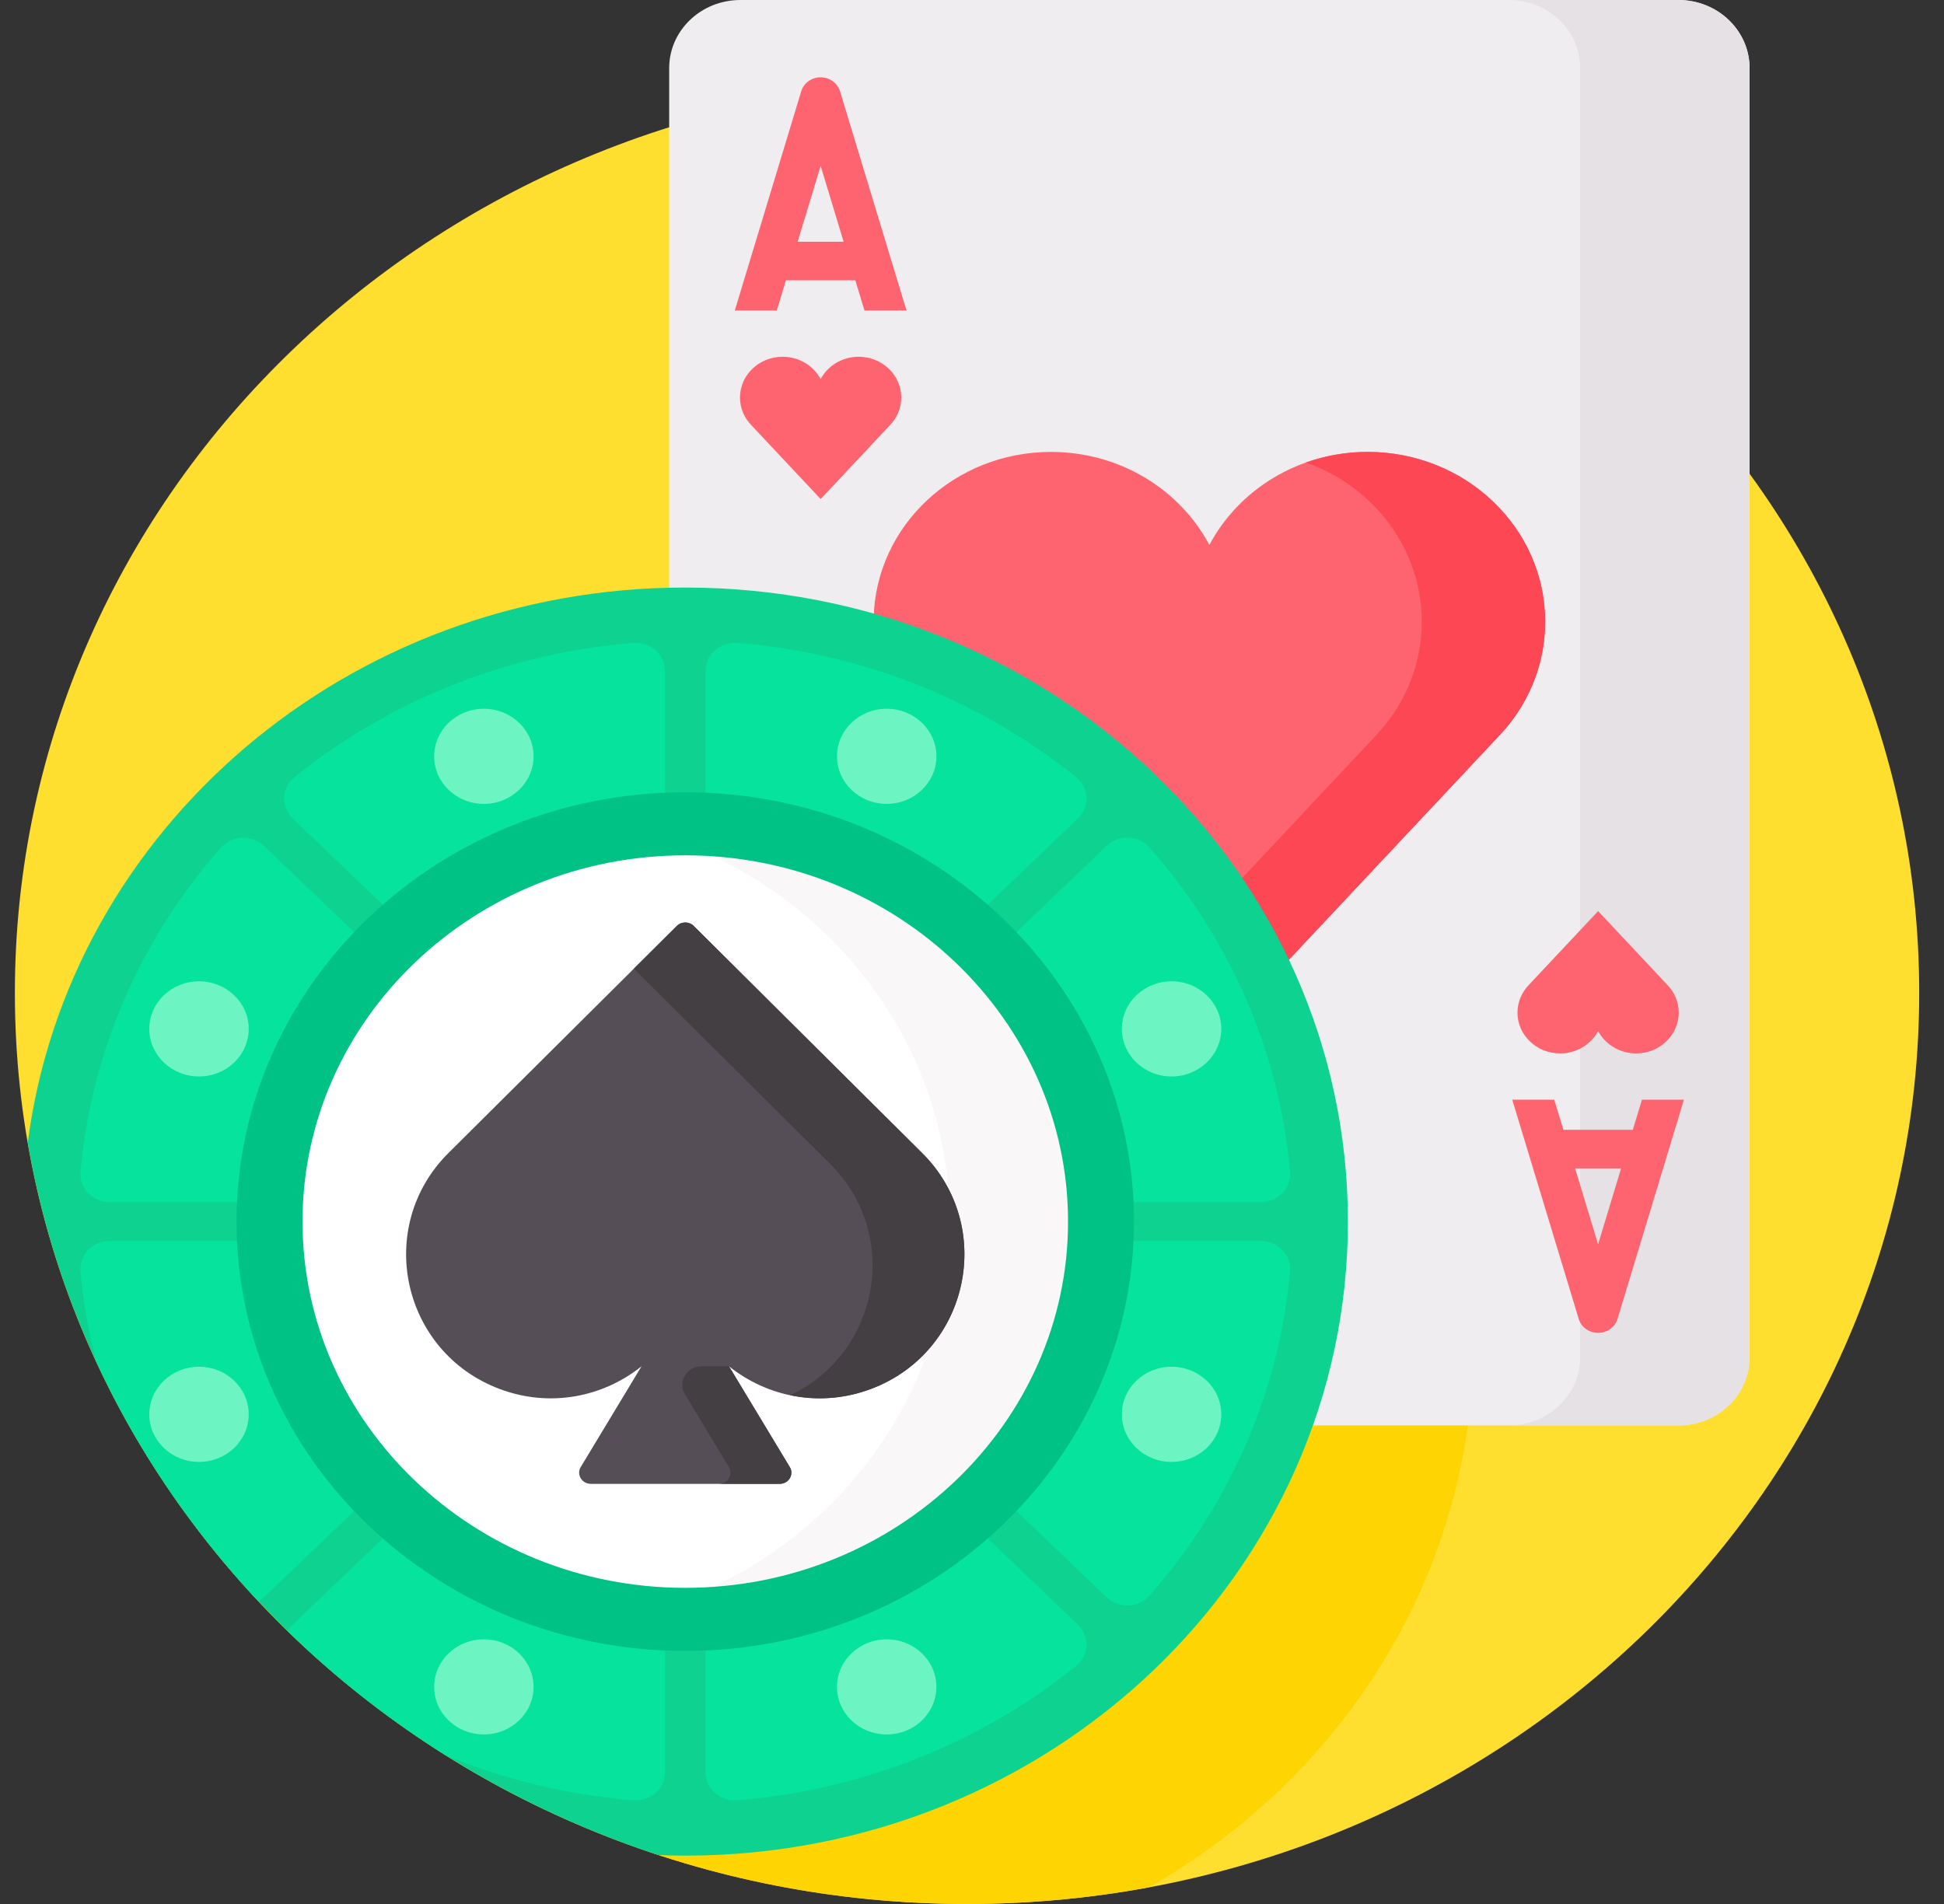 <svg width="49" height="48" viewBox="0 0 49 48" fill="none" xmlns="http://www.w3.org/2000/svg">
<rect x="0" y="0" width="49" height="48" fill="#333333" stroke="none"/>
<path d="M24.375 48C37.63 48 48.375 37.717 48.375 25.031C48.375 12.346 37.63 2.062 24.375 2.062C11.12 2.062 0.375 12.346 0.375 25.031C0.375 37.717 11.12 48 24.375 48Z" fill="#FEDF30"/>
<path d="M33.023 35.841L33.001 35.904C30.715 42.354 24.394 46.687 17.273 46.687C17.069 46.687 16.851 46.683 16.605 46.673L16.474 46.669L16.49 46.73C18.96 47.552 21.613 48 24.375 48C25.944 48 27.476 47.854 28.96 47.579C33.289 45.118 36.355 40.838 37.011 35.841H33.023Z" fill="#FED402"/>
<path d="M42.306 0H18.661C17.67 0 16.867 0.769 16.867 1.717V14.911C17.002 14.908 17.137 14.906 17.273 14.906C26.428 14.906 33.877 22.035 33.877 30.797C33.877 32.594 33.563 34.322 32.986 35.935H42.306C43.297 35.935 44.1 35.166 44.1 34.218V1.717C44.099 0.769 43.296 0 42.306 0Z" fill="#EFEDEF"/>
<path d="M42.306 0H38.035C39.026 0 39.829 0.769 39.829 1.717V34.218C39.829 35.166 39.026 35.935 38.035 35.935H42.306C43.296 35.935 44.099 35.166 44.099 34.218V1.717C44.099 0.769 43.296 0 42.306 0Z" fill="#E5E1E5"/>
<path d="M34.474 11.393C32.731 11.393 31.221 12.347 30.483 13.739C29.745 12.347 28.235 11.393 26.492 11.393C24.058 11.393 22.08 13.254 22.022 15.57C26.656 16.896 30.447 20.11 32.413 24.275L37.747 18.59C38.491 17.826 38.947 16.801 38.947 15.674C38.947 13.309 36.944 11.393 34.474 11.393Z" fill="#FE646F"/>
<path d="M34.474 11.393C33.927 11.393 33.403 11.487 32.918 11.659C34.622 12.264 35.836 13.833 35.836 15.674C35.836 16.801 35.381 17.826 34.636 18.59L31.239 22.212C31.681 22.868 32.075 23.558 32.413 24.275L37.747 18.59C38.491 17.826 38.947 16.801 38.947 15.674C38.947 13.309 36.944 11.393 34.474 11.393Z" fill="#FD4755"/>
<path d="M19.81 7.067H21.559L21.79 7.828H22.849L21.173 2.3C21.11 2.092 20.911 1.949 20.685 1.949C20.458 1.949 20.259 2.092 20.196 2.3L18.521 7.828H19.579L19.81 7.067ZM20.685 4.182L21.264 6.094H20.105L20.685 4.182Z" fill="#FE646F"/>
<path d="M21.643 8.994C21.225 8.994 20.862 9.223 20.685 9.557C20.508 9.223 20.145 8.994 19.726 8.994C19.133 8.994 18.652 9.454 18.652 10.021C18.652 10.292 18.762 10.538 18.941 10.722L20.685 12.581L22.429 10.722C22.608 10.538 22.717 10.292 22.717 10.021C22.717 9.454 22.236 8.994 21.643 8.994Z" fill="#FE646F"/>
<path d="M41.156 28.483H39.407L39.176 27.723H38.117L39.793 33.251C39.856 33.459 40.055 33.602 40.281 33.602C40.508 33.602 40.707 33.459 40.77 33.251L42.445 27.723H41.387L41.156 28.483ZM40.281 31.369L39.702 29.456H40.861L40.281 31.369Z" fill="#FE646F"/>
<path d="M39.324 26.557C39.742 26.557 40.105 26.328 40.282 25.993C40.459 26.328 40.822 26.557 41.24 26.557C41.833 26.557 42.314 26.096 42.314 25.529C42.314 25.258 42.205 25.012 42.026 24.828L40.282 22.969L38.538 24.828C38.359 25.012 38.249 25.258 38.249 25.529C38.249 26.096 38.73 26.557 39.324 26.557Z" fill="#FE646F"/>
<path d="M17.273 14.812C8.753 14.812 1.723 20.918 0.699 28.807C2.152 37.208 8.366 44.07 16.601 46.767C16.824 46.776 17.048 46.781 17.273 46.781C26.497 46.781 33.975 39.625 33.975 30.797C33.975 21.969 26.497 14.812 17.273 14.812Z" fill="#0ED290"/>
<path d="M24.828 22.876L27.168 20.636C27.474 20.344 27.457 19.861 27.126 19.595C24.777 17.7 21.825 16.47 18.584 16.207C18.153 16.172 17.783 16.501 17.783 16.916V20.078C20.491 20.195 22.951 21.234 24.828 22.876Z" fill="#05E39C"/>
<path d="M8.996 23.566L6.657 21.327C6.351 21.034 5.847 21.05 5.568 21.367C3.589 23.614 2.304 26.44 2.029 29.542C1.992 29.955 2.336 30.309 2.769 30.309H6.073C6.195 27.717 7.281 25.362 8.996 23.566Z" fill="#05E39C"/>
<path d="M31.777 31.284H28.473C28.351 33.875 27.265 36.23 25.55 38.027L27.89 40.266C28.195 40.559 28.7 40.543 28.978 40.226C30.957 37.978 32.243 35.152 32.518 32.051C32.554 31.638 32.21 31.284 31.777 31.284Z" fill="#05E39C"/>
<path d="M6.073 31.284H2.769C2.336 31.284 1.992 31.638 2.029 32.051C2.097 32.823 2.228 33.579 2.417 34.312C3.447 36.541 4.836 38.583 6.515 40.372C6.565 40.343 6.613 40.308 6.657 40.266L8.996 38.027C7.281 36.23 6.195 33.875 6.073 31.284Z" fill="#05E39C"/>
<path d="M24.829 38.718C22.951 40.359 20.491 41.399 17.783 41.515V44.678C17.783 45.092 18.153 45.421 18.584 45.386C21.825 45.123 24.778 43.893 27.127 41.999C27.457 41.732 27.474 41.25 27.168 40.957L24.829 38.718Z" fill="#05E39C"/>
<path d="M9.718 22.875C11.595 21.234 14.055 20.195 16.763 20.078V16.916C16.763 16.501 16.393 16.172 15.962 16.207C12.721 16.47 9.768 17.7 7.42 19.595C7.089 19.861 7.072 20.344 7.378 20.636L9.718 22.875Z" fill="#05E39C"/>
<path d="M32.518 29.542C32.243 26.44 30.957 23.614 28.978 21.367C28.7 21.05 28.195 21.034 27.89 21.326L25.55 23.566C27.265 25.362 28.351 27.717 28.473 30.308H31.777C32.21 30.308 32.554 29.955 32.518 29.542Z" fill="#05E39C"/>
<path d="M9.717 38.718L7.378 40.957C7.326 41.007 7.284 41.062 7.25 41.121C8.457 42.298 9.795 43.35 11.242 44.257C12.711 44.861 14.298 45.251 15.962 45.386C16.393 45.421 16.763 45.092 16.763 44.678V41.516C14.055 41.399 11.595 40.359 9.717 38.718Z" fill="#05E39C"/>
<path d="M12.196 20.266C12.888 20.266 13.449 19.729 13.449 19.067C13.449 18.405 12.888 17.868 12.196 17.868C11.504 17.868 10.943 18.405 10.943 19.067C10.943 19.729 11.504 20.266 12.196 20.266Z" fill="#6CF5C2"/>
<path d="M22.35 43.726C23.042 43.726 23.602 43.19 23.602 42.527C23.602 41.865 23.042 41.328 22.35 41.328C21.657 41.328 21.097 41.865 21.097 42.527C21.097 43.19 21.657 43.726 22.35 43.726Z" fill="#6CF5C2"/>
<path d="M5.016 36.855C5.708 36.855 6.269 36.318 6.269 35.656C6.269 34.993 5.708 34.456 5.016 34.456C4.324 34.456 3.763 34.993 3.763 35.656C3.763 36.318 4.324 36.855 5.016 36.855Z" fill="#6CF5C2"/>
<path d="M29.53 27.138C30.222 27.138 30.783 26.601 30.783 25.938C30.783 25.276 30.222 24.739 29.53 24.739C28.838 24.739 28.277 25.276 28.277 25.938C28.277 26.601 28.838 27.138 29.53 27.138Z" fill="#6CF5C2"/>
<path d="M5.016 27.138C5.708 27.138 6.269 26.601 6.269 25.938C6.269 25.276 5.708 24.739 5.016 24.739C4.324 24.739 3.763 25.276 3.763 25.938C3.763 26.601 4.324 27.138 5.016 27.138Z" fill="#6CF5C2"/>
<path d="M29.53 36.855C30.222 36.855 30.783 36.318 30.783 35.656C30.783 34.993 30.222 34.456 29.53 34.456C28.838 34.456 28.277 34.993 28.277 35.656C28.277 36.318 28.838 36.855 29.53 36.855Z" fill="#6CF5C2"/>
<path d="M12.196 43.726C12.888 43.726 13.449 43.19 13.449 42.527C13.449 41.865 12.888 41.328 12.196 41.328C11.504 41.328 10.943 41.865 10.943 42.527C10.943 43.19 11.504 43.726 12.196 43.726Z" fill="#6CF5C2"/>
<path d="M22.35 20.266C23.042 20.266 23.603 19.729 23.603 19.067C23.603 18.405 23.042 17.868 22.35 17.868C21.658 17.868 21.097 18.405 21.097 19.067C21.097 19.729 21.658 20.266 22.35 20.266Z" fill="#6CF5C2"/>
<path d="M17.273 40.124C22.656 40.124 27.019 35.948 27.019 30.797C27.019 25.646 22.656 21.47 17.273 21.47C11.89 21.47 7.527 25.646 7.527 30.797C7.527 35.948 11.89 40.124 17.273 40.124Z" fill="white"/>
<path d="M17.755 40.112C22.906 39.871 27.019 35.785 27.019 30.797C27.019 25.808 22.906 21.722 17.755 21.481C21.408 23.125 23.939 26.677 23.939 30.797C23.939 34.916 21.408 38.468 17.755 40.112Z" fill="#F9F7F8"/>
<path d="M17.273 41.621C11.036 41.621 5.963 36.765 5.963 30.797C5.963 24.828 11.036 19.973 17.273 19.973C23.509 19.973 28.583 24.828 28.583 30.797C28.583 36.765 23.509 41.621 17.273 41.621ZM17.273 21.563C11.953 21.563 7.625 25.706 7.625 30.797C7.625 35.888 11.953 40.03 17.273 40.03C22.593 40.03 26.921 35.888 26.921 30.797C26.921 25.706 22.593 21.563 17.273 21.563Z" fill="#00C285"/>
<path d="M23.241 29.066L17.485 23.342C17.369 23.227 17.177 23.227 17.061 23.342L11.305 29.066C9.434 30.926 10.118 34.085 12.592 35.016C13.88 35.499 15.214 35.211 16.17 34.445L14.637 36.986C14.524 37.173 14.666 37.408 14.892 37.408H19.654C19.88 37.408 20.021 37.173 19.908 36.986L18.375 34.445C19.331 35.211 20.666 35.499 21.953 35.016C24.428 34.085 25.111 30.926 23.241 29.066Z" fill="#554E56"/>
<path d="M19.908 36.986L18.375 34.445H17.689C17.311 34.445 17.076 34.836 17.264 35.148L18.373 36.986C18.486 37.173 18.345 37.408 18.119 37.408H19.654C19.88 37.408 20.021 37.173 19.908 36.986Z" fill="#433F43"/>
<path d="M23.241 29.066L17.484 23.342C17.369 23.227 17.177 23.227 17.061 23.342L15.975 24.422L20.925 29.344C22.723 31.131 22.16 34.117 19.918 35.174C20.567 35.31 21.267 35.273 21.953 35.016C24.427 34.085 25.111 30.926 23.241 29.066Z" fill="#433F43"/>
</svg>
